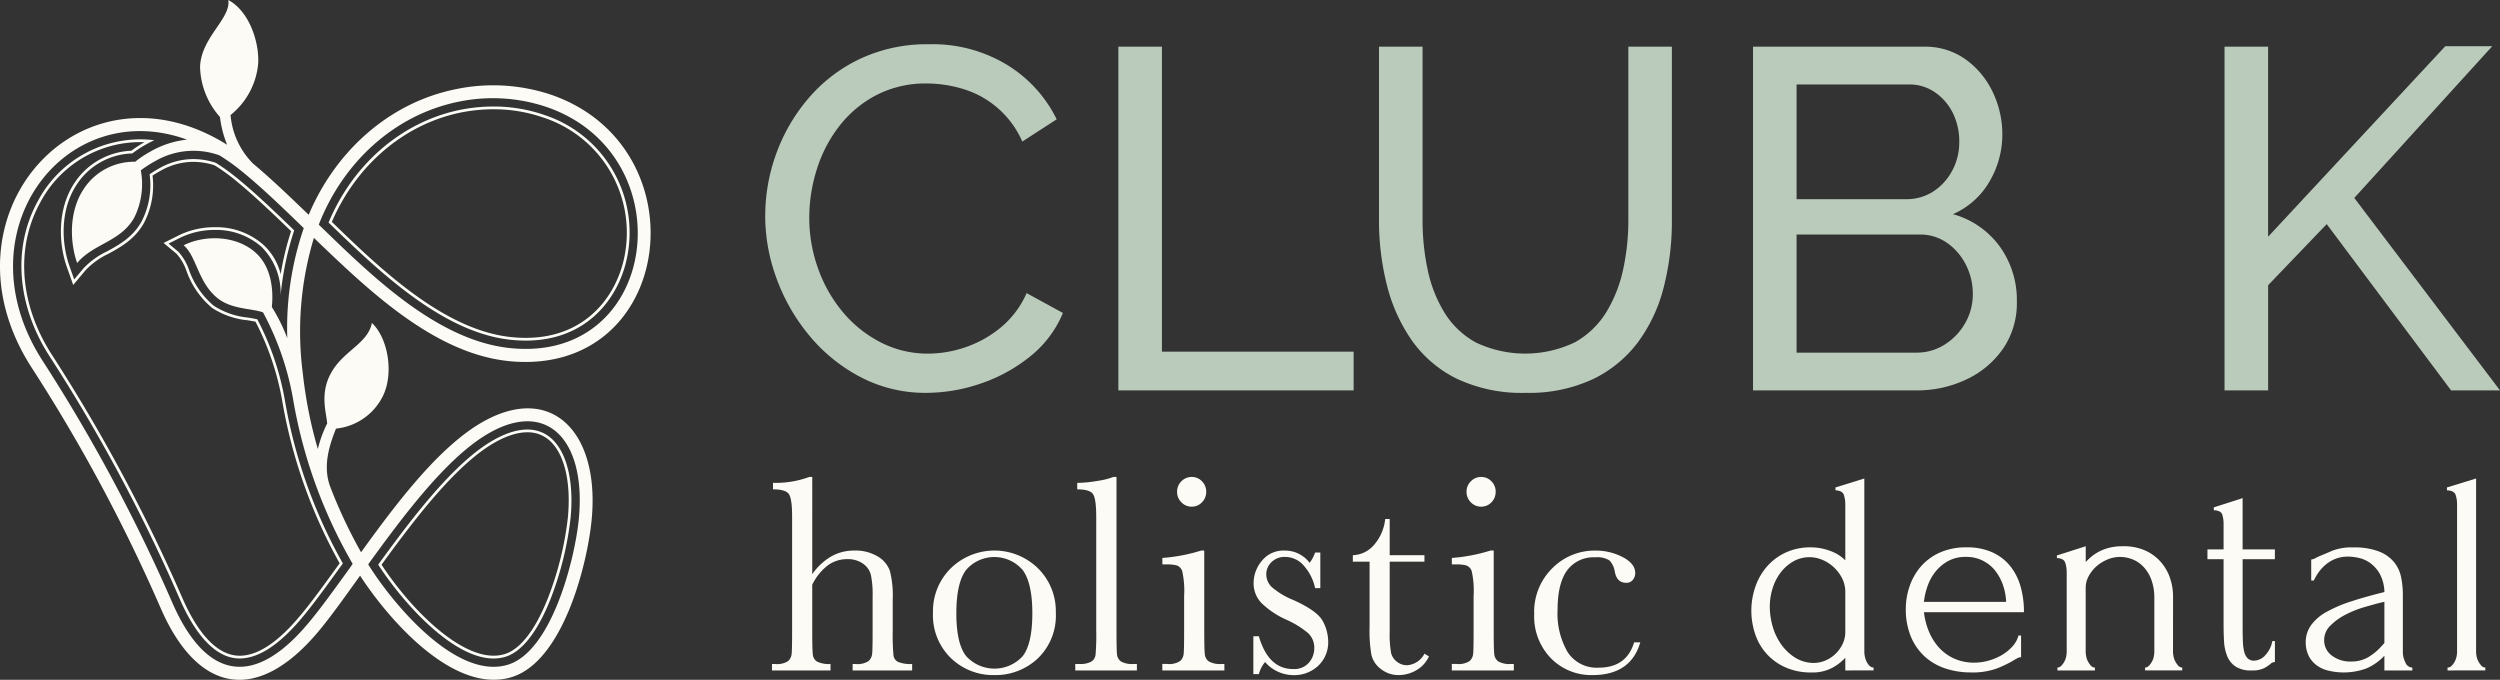 <svg xmlns="http://www.w3.org/2000/svg" xmlns:xlink="http://www.w3.org/1999/xlink" id="Group_1126" data-name="Group 1126" width="398.018" height="108.232" viewBox="0 0 398.018 108.232"><rect x="0" y="0" width="398.018" height="108.232" fill="#333333" stroke="none"/><defs><clipPath id="clip-path"><rect id="Rectangle_680" data-name="Rectangle 680" width="398.018" height="108.232" fill="#fdfbf5"></rect></clipPath></defs><g id="Group_1125" data-name="Group 1125" clip-path="url(#clip-path)"><path id="Path_2661" data-name="Path 2661" d="M398.16,257.512a9.47,9.47,0,0,1,3.013-2.823,7.33,7.33,0,0,1,3.663-.941,6.908,6.908,0,0,1,3.752.941,4.355,4.355,0,0,1,1.938,2.319,15.881,15.881,0,0,1,.448,4.47v5.063a34.132,34.132,0,0,0,.123,3.921,1.368,1.368,0,0,0,.728,1.019,5.274,5.274,0,0,0,2.24.325v1.031H404.59v-1.031h.426a3.229,3.229,0,0,0,2.117-.47,1.828,1.828,0,0,0,.56-1.109q.078-.638.078-3.685V261.03a15.492,15.492,0,0,0-.269-3.383,3.106,3.106,0,0,0-1.266-1.814,4.17,4.17,0,0,0-2.5-.717,5.17,5.17,0,0,0-3.136,1.019,8.59,8.59,0,0,0-2.442,3.058v7.348q0,3.091.1,3.809a1.462,1.462,0,0,0,.683,1.086,4.3,4.3,0,0,0,2.128.37v1.031h-9.32v-1.031h.471a3.243,3.243,0,0,0,2.095-.459,1.781,1.781,0,0,0,.56-1.1q.079-.639.078-3.708V248.26q0-2.778-.526-3.517T391.91,244v-1.031a15.4,15.4,0,0,0,5.78-.941h.471Z" transform="translate(-268.844 -166.096)" fill="#fdfbf5"></path><path id="Path_2662" data-name="Path 2662" d="M473.444,289.256a9.585,9.585,0,0,1,2.823-7.046,9.939,9.939,0,0,1,13.912.011A9.6,9.6,0,0,1,493,289.256a9.447,9.447,0,0,1-2.867,7.292,9.829,9.829,0,0,1-6.923,2.655,9.7,9.7,0,0,1-6.911-2.7,9.5,9.5,0,0,1-2.856-7.247m3.719.112q0,4.884,1.591,6.844a6.088,6.088,0,0,0,8.95,0q1.557-1.96,1.557-6.844,0-4.839-1.546-6.9a5.948,5.948,0,0,0-8.995-.011q-1.558,2.049-1.557,6.911" transform="translate(-324.905 -191.724)" fill="#fdfbf5"></path><path id="Path_2663" data-name="Path 2663" d="M552.2,242.032v24.509q0,2.935.078,3.7a1.558,1.558,0,0,0,.638,1.165,3.582,3.582,0,0,0,1.994.4h.538v1.031h-9.813v-1.031h.628a3.685,3.685,0,0,0,1.915-.37,1.482,1.482,0,0,0,.683-1.042,35.987,35.987,0,0,0,.112-3.853V248.394q0-2.89-.516-3.64t-2.509-.75v-1.031a19.519,19.519,0,0,0,3.215-.314,11.845,11.845,0,0,0,2.543-.627Z" transform="translate(-374.445 -166.096)" fill="#fdfbf5"></path><path id="Path_2664" data-name="Path 2664" d="M596.49,253.748V266.54q0,2.935.09,3.7a1.588,1.588,0,0,0,.65,1.165,3.581,3.581,0,0,0,1.994.4h.47v1.03h-9.88V271.8h.762a3.192,3.192,0,0,0,2.072-.459,1.778,1.778,0,0,0,.56-1.1q.079-.639.078-3.707v-5.556a14.364,14.364,0,0,0-.3-3.943,1.474,1.474,0,0,0-.806-.9,5.912,5.912,0,0,0-1.759-.18h-.6v-1.03A27.4,27.4,0,0,0,596,253.748Zm-4.324-9.364a2.281,2.281,0,0,1,.683-1.658,2.229,2.229,0,0,1,1.647-.695,2.193,2.193,0,0,1,1.635.695,2.3,2.3,0,0,1,.672,1.658,2.326,2.326,0,0,1-.672,1.68,2.191,2.191,0,0,1-1.635.695,2.226,2.226,0,0,1-1.647-.695,2.3,2.3,0,0,1-.683-1.68" transform="translate(-404.765 -166.096)" fill="#fdfbf5"></path><path id="Path_2665" data-name="Path 2665" d="M636,299.046v-6.026h.874q1.523,5.22,5.444,5.22a3.088,3.088,0,0,0,2.543-1.03,3.5,3.5,0,0,0,.84-2.263,3.231,3.231,0,0,0-.9-2.352,14.469,14.469,0,0,0-3.562-2.218,13.607,13.607,0,0,1-3.988-2.688,4.524,4.524,0,0,1-1.21-3.2,5.509,5.509,0,0,1,1.3-3.461,4.385,4.385,0,0,1,3.652-1.647,4.879,4.879,0,0,1,3.965,1.949,5.867,5.867,0,0,0,.874-1.635h.829v5.668h-.829a7.732,7.732,0,0,0-1.736-3.506,3.925,3.925,0,0,0-3.035-1.467,2.938,2.938,0,0,0-2.173.829,2.643,2.643,0,0,0-.829,1.926,2.776,2.776,0,0,0,.919,2.084,12.342,12.342,0,0,0,3.428,2.039q3.808,1.726,4.66,3.361a6.965,6.965,0,0,1,.851,3.181,5.134,5.134,0,0,1-1.579,3.9,5.544,5.544,0,0,1-3.976,1.5,6.047,6.047,0,0,1-4.5-2.084,5.048,5.048,0,0,0-.986,1.927Z" transform="translate(-436.457 -191.724)" fill="#fdfbf5"></path><path id="Path_2666" data-name="Path 2666" d="M697.887,270.17h-5.533v11.089a16.908,16.908,0,0,0,.224,3.439,2.467,2.467,0,0,0,.952,1.423,2.571,2.571,0,0,0,1.557.538,3.365,3.365,0,0,0,2.8-1.837l.717.426a4.8,4.8,0,0,1-2.05,2.229,5.609,5.609,0,0,1-2.744.75,4.477,4.477,0,0,1-2.834-.952,3.979,3.979,0,0,1-1.524-2.229,22.365,22.365,0,0,1-.3-4.481V270.17h-2.666v-1.031a4.65,4.65,0,0,0,3.293-1.546,7.44,7.44,0,0,0,1.859-4.212h.717v5.758h5.533Z" transform="translate(-471.105 -180.748)" fill="#fdfbf5"></path><path id="Path_2667" data-name="Path 2667" d="M743.371,253.748V266.54q0,2.935.09,3.7a1.588,1.588,0,0,0,.65,1.165,3.581,3.581,0,0,0,1.994.4h.47v1.03H736.7V271.8h.762a3.193,3.193,0,0,0,2.072-.459,1.777,1.777,0,0,0,.56-1.1q.079-.639.078-3.707v-5.556a14.357,14.357,0,0,0-.3-3.943,1.474,1.474,0,0,0-.806-.9,5.912,5.912,0,0,0-1.759-.18h-.6v-1.03a27.4,27.4,0,0,0,6.183-1.187Zm-4.324-9.364a2.281,2.281,0,0,1,.683-1.658,2.228,2.228,0,0,1,1.647-.695,2.193,2.193,0,0,1,1.635.695,2.3,2.3,0,0,1,.672,1.658,2.326,2.326,0,0,1-.672,1.68,2.19,2.19,0,0,1-1.635.695,2.226,2.226,0,0,1-1.647-.695,2.3,2.3,0,0,1-.683-1.68" transform="translate(-505.563 -166.096)" fill="#fdfbf5"></path><path id="Path_2668" data-name="Path 2668" d="M794.443,293.984h.986q-1.524,5.22-7.617,5.22a8.984,8.984,0,0,1-6.6-2.666,9.518,9.518,0,0,1-2.677-7.057,9.713,9.713,0,0,1,2.89-7.3,9.49,9.49,0,0,1,6.833-2.8,9.294,9.294,0,0,1,4.369,1.042q1.994,1.042,1.994,2.543a1.722,1.722,0,0,1-.37,1.053,1.25,1.25,0,0,1-1.064.493q-1.479,0-1.814-1.725a3.381,3.381,0,0,0-.829-1.814,3.558,3.558,0,0,0-2.263-.516,5.216,5.216,0,0,0-4.514,2.084q-1.513,2.083-1.512,6.273a12.114,12.114,0,0,0,1.624,6.766,5.5,5.5,0,0,0,4.917,2.442q4.435,0,5.645-4.033" transform="translate(-534.277 -191.725)" fill="#fdfbf5"></path><path id="Path_2669" data-name="Path 2669" d="M903.674,273.377v-2.019a8.057,8.057,0,0,1-2.088,1.606,6.631,6.631,0,0,1-3.28.734,9.913,9.913,0,0,1-4.244-.849,8.779,8.779,0,0,1-4.771-5.368,11.668,11.668,0,0,1,.023-7.3,9.7,9.7,0,0,1,1.789-3.235,8.953,8.953,0,0,1,2.983-2.294,9.326,9.326,0,0,1,4.129-.872,8.622,8.622,0,0,1,3.074.574,6.322,6.322,0,0,1,2.385,1.491V246.9a4.615,4.615,0,0,0-.229-1.468q-.23-.689-1.33-.734v-.459l4.588-1.422v27.574a3.871,3.871,0,0,0,.092.8,3.272,3.272,0,0,0,.276.8,2.444,2.444,0,0,0,.458.642.881.881,0,0,0,.643.275v.459Zm-5.047-1.193a4.764,4.764,0,0,0,1.881-.39,5.227,5.227,0,0,0,1.606-1.056,5.488,5.488,0,0,0,1.124-1.56,4.39,4.39,0,0,0,.436-1.95v-6.285a4.846,4.846,0,0,0-.55-2.317,6.313,6.313,0,0,0-1.377-1.766,6.1,6.1,0,0,0-1.812-1.124,5.218,5.218,0,0,0-4.612.321,6.813,6.813,0,0,0-2.018,1.835,8.085,8.085,0,0,0-1.239,2.523,9.778,9.778,0,0,0-.413,2.776,11.388,11.388,0,0,0,.459,3.189,9.39,9.39,0,0,0,1.354,2.844,7.85,7.85,0,0,0,2.179,2.088,5.678,5.678,0,0,0,2.982.872" transform="translate(-609.889 -166.637)" fill="#fdfbf5"></path><path id="Path_2670" data-name="Path 2670" d="M970,288.093a11.3,11.3,0,0,0,.78,3.051,8.811,8.811,0,0,0,1.583,2.546,7.374,7.374,0,0,0,2.409,1.766,7.71,7.71,0,0,0,3.3.665,8.328,8.328,0,0,0,2.133-.3,8.682,8.682,0,0,0,2.088-.849,7.382,7.382,0,0,0,1.721-1.353,4.236,4.236,0,0,0,1.032-1.812h.413v3.441a1.348,1.348,0,0,0-.62.183q-.345.184-.8.459a17.494,17.494,0,0,1-2.477,1.17,11.4,11.4,0,0,1-4.129.619,12.781,12.781,0,0,1-3.923-.6,9.227,9.227,0,0,1-3.28-1.835,8.854,8.854,0,0,1-2.271-3.166,11.312,11.312,0,0,1-.849-4.588,10.949,10.949,0,0,1,.574-3.441,9.465,9.465,0,0,1,1.743-3.143,8.731,8.731,0,0,1,3.006-2.271,10.192,10.192,0,0,1,4.4-.872,9.65,9.65,0,0,1,4.015.78,7.738,7.738,0,0,1,2.845,2.157,9.145,9.145,0,0,1,1.675,3.258,14.671,14.671,0,0,1,.55,4.129Zm6.653-8.809a5.684,5.684,0,0,0-2.776.643,6.762,6.762,0,0,0-2,1.652,7.661,7.661,0,0,0-1.285,2.294,11.171,11.171,0,0,0-.6,2.57H983.08a9.121,9.121,0,0,0-.482-2.616,7.875,7.875,0,0,0-1.216-2.294,5.791,5.791,0,0,0-4.726-2.248" transform="translate(-663.69 -190.622)" fill="#fdfbf5"></path><path id="Path_2671" data-name="Path 2671" d="M1062.243,293.978a3.874,3.874,0,0,0,.092.8,2.778,2.778,0,0,0,.3.8,3.392,3.392,0,0,0,.459.642.807.807,0,0,0,.62.275v.459h-5.919V296.5a.833.833,0,0,0,.6-.275,2.94,2.94,0,0,0,.482-.642,2.813,2.813,0,0,0,.3-.8,3.917,3.917,0,0,0,.092-.8v-8.534a8.311,8.311,0,0,0-.459-2.89,6,6,0,0,0-1.238-2.065,4.9,4.9,0,0,0-1.767-1.216,5.407,5.407,0,0,0-2-.39,5.125,5.125,0,0,0-2,.413,6.3,6.3,0,0,0-1.743,1.078,5.579,5.579,0,0,0-1.239,1.56,3.871,3.871,0,0,0-.482,1.858v10.186a3.9,3.9,0,0,0,.091.8,2.81,2.81,0,0,0,.3.8,3.438,3.438,0,0,0,.459.642.805.805,0,0,0,.619.275v.459h-5.965V296.5a.833.833,0,0,0,.6-.275,2.937,2.937,0,0,0,.482-.642,2.813,2.813,0,0,0,.3-.8,3.941,3.941,0,0,0,.092-.8V281.315a4.835,4.835,0,0,0-.23-1.491q-.23-.711-1.33-.757v-.413l4.588-1.468v2.523a8.313,8.313,0,0,1,.826-.8,7,7,0,0,1,1.216-.826,7.455,7.455,0,0,1,1.652-.642,8.65,8.65,0,0,1,2.225-.253,8.362,8.362,0,0,1,3.671.734,7.249,7.249,0,0,1,2.477,1.9,7.553,7.553,0,0,1,1.4,2.57,9.159,9.159,0,0,1,.436,2.73Z" transform="translate(-716.284 -190.221)" fill="#fdfbf5"></path><path id="Path_2672" data-name="Path 2672" d="M1125.773,262.491v11.057q0,1.194.046,2.157a7.19,7.19,0,0,0,.229,1.606,2.105,2.105,0,0,0,.55.986,1.415,1.415,0,0,0,1.009.344,2.466,2.466,0,0,0,1.813-.918,4.277,4.277,0,0,0,1.078-2.2h.413v3.349a.931.931,0,0,0-.688.275,5.991,5.991,0,0,1-1.033.688,4.243,4.243,0,0,1-2,.367,4.428,4.428,0,0,1-2.569-.642,3.645,3.645,0,0,1-1.33-1.7,7.478,7.478,0,0,1-.482-2.34q-.069-1.284-.069-2.615V262.491h-2.569v-1.56h2.569v-4.083a4.852,4.852,0,0,0-.206-1.445q-.207-.664-1.353-.711v-.459l4.588-1.468v8.167h5.139v1.56Z" transform="translate(-768.729 -173.461)" fill="#fdfbf5"></path><path id="Path_2673" data-name="Path 2673" d="M1182.552,297.361v-2.34l-.229.23a8.4,8.4,0,0,1-2.638,1.789,10.457,10.457,0,0,1-6.354.275,5.037,5.037,0,0,1-1.881-1.033,4.075,4.075,0,0,1-1.078-1.537,4.961,4.961,0,0,1-.344-1.835,4.625,4.625,0,0,1,.849-2.753,7.527,7.527,0,0,1,2.455-2.111,21.3,21.3,0,0,1,3.923-1.674q2.316-.757,5.3-1.491a6.375,6.375,0,0,0-.734-2.891,5.421,5.421,0,0,0-1.514-1.721,4.94,4.94,0,0,0-1.835-.826,8.09,8.09,0,0,0-1.652-.206,5.475,5.475,0,0,0-2.087.367,5.669,5.669,0,0,0-1.56.94,6.553,6.553,0,0,0-1.124,1.239,8.671,8.671,0,0,0-.734,1.262h-.413V279.7a1.82,1.82,0,0,0,.688-.229,6.266,6.266,0,0,1,.78-.367q.688-.276,1.881-.8a8.52,8.52,0,0,1,3.349-.528,10.878,10.878,0,0,1,4.083.643,5.9,5.9,0,0,1,2.409,1.7,5.562,5.562,0,0,1,1.124,2.409,13.919,13.919,0,0,1,.275,2.776v9.084a3.71,3.71,0,0,0,.413,1.721,1.237,1.237,0,0,0,1.1.8v.459Zm0-4.359v-6.561l-.459.092q-1.1.275-2.684.734a16.671,16.671,0,0,0-3.005,1.193,9.7,9.7,0,0,0-2.432,1.743,3.211,3.211,0,0,0-1.009,2.34,3,3,0,0,0,1.193,2.431,4.808,4.808,0,0,0,3.12.964,5.209,5.209,0,0,0,2.661-.665,8.906,8.906,0,0,0,2.11-1.721Z" transform="translate(-802.94 -190.622)" fill="#fdfbf5"></path><path id="Path_2674" data-name="Path 2674" d="M1241.8,273.377v-.459a.88.88,0,0,0,.642-.275,2.931,2.931,0,0,0,.482-.642,2.817,2.817,0,0,0,.3-.8,3.912,3.912,0,0,0,.092-.8V246.9a4.618,4.618,0,0,0-.229-1.468q-.23-.688-1.377-.734v-.459l4.634-1.422v27.574a3.9,3.9,0,0,0,.092.8,2.778,2.778,0,0,0,.3.8,3.393,3.393,0,0,0,.459.642.805.805,0,0,0,.619.275v.459Z" transform="translate(-852.133 -166.637)" fill="#fdfbf5"></path><path id="Path_2675" data-name="Path 2675" d="M388.325,49.742a28.791,28.791,0,0,1,1.735-9.826,28.445,28.445,0,0,1,5.087-8.787,24.669,24.669,0,0,1,8.208-6.32,24.977,24.977,0,0,1,11.022-2.351,22.82,22.82,0,0,1,12.563,3.353,20.99,20.99,0,0,1,7.784,8.594l-5.472,3.545a15.011,15.011,0,0,0-9.519-8.4,20.082,20.082,0,0,0-5.665-.848,17,17,0,0,0-8.053,1.85,17.975,17.975,0,0,0-5.9,4.933,21.753,21.753,0,0,0-3.583,6.9,25.484,25.484,0,0,0-1.2,7.668,23.739,23.739,0,0,0,1.426,8.17,22.483,22.483,0,0,0,3.969,6.936,19.3,19.3,0,0,0,6.011,4.778,16.34,16.34,0,0,0,7.553,1.774,18.463,18.463,0,0,0,5.858-1,17.9,17.9,0,0,0,5.626-3.121,14.873,14.873,0,0,0,4.162-5.511l5.78,3.16a17.318,17.318,0,0,1-5.241,6.936,25.439,25.439,0,0,1-7.9,4.317,26.862,26.862,0,0,1-8.593,1.464,22.17,22.17,0,0,1-10.328-2.427,26.485,26.485,0,0,1-8.132-6.474,30.465,30.465,0,0,1-5.319-9.095,28.929,28.929,0,0,1-1.888-10.212" transform="translate(-266.491 -15.412)" fill="#bacbbb"></path><path id="Path_2676" data-name="Path 2676" d="M567.507,78.411V23.69h6.937V72.246h30.521v6.166Z" transform="translate(-389.456 -16.257)" fill="#bacbbb"></path><path id="Path_2677" data-name="Path 2677" d="M723.125,78.8A24.138,24.138,0,0,1,712.1,76.524a19.052,19.052,0,0,1-7.168-6.166,26.687,26.687,0,0,1-3.93-8.825,41.747,41.747,0,0,1-1.233-10.174V23.69h6.937V51.359a37.593,37.593,0,0,0,.809,7.823A21.35,21.35,0,0,0,710.176,66a13.542,13.542,0,0,0,5.01,4.778,18.306,18.306,0,0,0,15.8-.038A13.755,13.755,0,0,0,736,65.887a21.832,21.832,0,0,0,2.658-6.82,36.589,36.589,0,0,0,.81-7.707V23.69H746.4V51.359a42.289,42.289,0,0,1-1.272,10.52,25.111,25.111,0,0,1-4.046,8.749,19.548,19.548,0,0,1-7.207,5.972,24.015,24.015,0,0,1-10.752,2.2" transform="translate(-480.224 -16.257)" fill="#bacbbb"></path><path id="Path_2678" data-name="Path 2678" d="M931.57,64.306a12.807,12.807,0,0,1-2.158,7.4,14.584,14.584,0,0,1-5.82,4.932,18.222,18.222,0,0,1-8.053,1.773H889.565V23.69h27.208a11.045,11.045,0,0,1,6.666,2.042,13.427,13.427,0,0,1,4.317,5.241,15.5,15.5,0,0,1,1.5,6.666,14.694,14.694,0,0,1-2.042,7.515,12.472,12.472,0,0,1-5.82,5.2,13.747,13.747,0,0,1,7.438,5.126,14.534,14.534,0,0,1,2.736,8.824M896.5,29.7V47.967H913.92a7.78,7.78,0,0,0,4.355-1.233,8.918,8.918,0,0,0,3.006-3.314,9.467,9.467,0,0,0,1.118-4.547,10.133,10.133,0,0,0-1.041-4.663,8.626,8.626,0,0,0-2.851-3.275,7.158,7.158,0,0,0-4.123-1.233Zm28.054,33.372a10.065,10.065,0,0,0-1.118-4.7,9.409,9.409,0,0,0-3.006-3.468,7.454,7.454,0,0,0-4.354-1.311H896.5V72.4H915.54a8.3,8.3,0,0,0,4.585-1.311,9.642,9.642,0,0,0,3.238-3.43,9.191,9.191,0,0,0,1.194-4.586" transform="translate(-610.471 -16.257)" fill="#bacbbb"></path><path id="Path_2679" data-name="Path 2679" d="M1128.834,78.242V23.52h6.937V53.775l28.208-30.332h7.477L1149.489,47.6l23.2,30.641H1164.9L1145.1,51.768l-9.325,9.724V78.242Z" transform="translate(-774.671 -16.088)" fill="#bacbbb"></path><path id="Path_2680" data-name="Path 2680" d="M86.007,54.489a24.034,24.034,0,0,1,7.981,1.326,19.274,19.274,0,0,1,12.979,21.632c-1.046,6.2-5.815,13.434-15.811,13.434a22.669,22.669,0,0,1-2.68-.164c-10.595-1.28-20.69-11.046-28.063-18.178l-.122-.118c3.864-9,11.438-15.478,20.314-17.368a26.373,26.373,0,0,1,5.4-.564M29.75,59.718q.352,0,.708.014a18.652,18.652,0,0,0-2.092,1.359,11.383,11.383,0,0,0-9.074,5.164c-2.836,4.3-2.423,9.85-1.207,13.294l.77,2.182.257.727.5-.591,1.486-1.774a12.08,12.08,0,0,1,3.63-2.6c1.982-1.088,4.229-2.322,5.675-4.95a12.989,12.989,0,0,0,1.343-7.489c.45-.3.9-.571,1.379-.831a10.473,10.473,0,0,1,5.12-1.363,10.82,10.82,0,0,1,3.4.562,31.087,31.087,0,0,1,3.219,2.312c2.75,2.228,5.8,5.126,8.941,8.16a45.605,45.605,0,0,0-1.66,6.853,9.434,9.434,0,0,0-2.7-4.634,11.316,11.316,0,0,0-7.8-2.848A12.873,12.873,0,0,0,35.9,74.572l-1.8.9-.6.3.517.43,1.55,1.292a8.023,8.023,0,0,1,1.591,2.756,13.556,13.556,0,0,0,4.087,5.878,12.561,12.561,0,0,0,5.651,1.957l.071-.434-.054.437c.444.073.867.142,1.223.221a43.961,43.961,0,0,1,4.195,12.263,81.077,81.077,0,0,0,9.2,26.2l-.33.456c-2.2,3.045-4.284,5.921-6.056,8.012-3.478,4.146-6.684,6.248-9.528,6.248-4.184,0-7.225-4.894-9.039-9A270.35,270.35,0,0,0,15.7,93.545C10.6,85.626,9.9,76.606,13.819,69.417a18.03,18.03,0,0,1,15.932-9.7m61.674,46.2a5.171,5.171,0,0,1,3.976,1.755c2.072,2.281,2.969,6.6,2.462,11.852a51.242,51.242,0,0,1-3.171,12.8c-2.031,5.111-4.437,8.2-6.956,8.924a6.088,6.088,0,0,1-1.7.236c-5.721,0-13.209-7.461-17.835-14.489,4.386-6.029,9.469-12.76,14.534-16.987,3.209-2.677,6.212-4.093,8.686-4.093M86.007,54.049a26.81,26.81,0,0,0-5.494.574c-9.155,1.949-16.856,8.614-20.746,17.9l.34.328c7.417,7.175,17.574,17,28.316,18.3a23.157,23.157,0,0,0,2.733.167c10.27,0,15.17-7.434,16.245-13.8A19.708,19.708,0,0,0,94.132,55.4a24.465,24.465,0,0,0-8.125-1.35M29.75,59.278a18.463,18.463,0,0,0-16.318,9.928c-4,7.333-3.287,16.521,1.9,24.577a269.9,269.9,0,0,1,20.837,38.882c1.867,4.225,5.021,9.26,9.441,9.26h0c2.979,0,6.3-2.155,9.864-6.405,1.779-2.1,3.866-4.983,6.075-8.037l.5-.685a80.4,80.4,0,0,1-9.289-26.3A44.3,44.3,0,0,0,48.427,87.93c-.412-.1-.926-.187-1.462-.275A12.216,12.216,0,0,1,41.5,85.777a13.2,13.2,0,0,1-3.945-5.7,8.215,8.215,0,0,0-1.713-2.918l-1.55-1.291,1.8-.9A12.429,12.429,0,0,1,41.633,73.7a10.881,10.881,0,0,1,7.5,2.729,10.416,10.416,0,0,1,3.006,7.7A46.768,46.768,0,0,1,54.3,73.769c-3.1-2.994-6.276-6.034-9.169-8.378a31.8,31.8,0,0,0-3.305-2.371,11.269,11.269,0,0,0-3.588-.6,10.907,10.907,0,0,0-5.333,1.418,19.039,19.039,0,0,0-1.628,1,12.614,12.614,0,0,1-1.264,7.493c-1.385,2.518-3.573,3.719-5.5,4.779a12.4,12.4,0,0,0-3.755,2.7L19.27,81.584,18.5,79.4c-1.182-3.349-1.587-8.738,1.16-12.905a10.915,10.915,0,0,1,8.86-4.972,18.176,18.176,0,0,1,2.293-1.487q.6-.339,1.216-.623a19.251,19.251,0,0,0-2.279-.136m61.674,46.2c-2.578,0-5.678,1.451-8.967,4.2-5.051,4.215-10.064,10.813-14.787,17.311,4.074,6.272,11.942,14.942,18.369,14.942a6.52,6.52,0,0,0,1.818-.253c2.655-.767,5.159-3.942,7.242-9.184a51.712,51.712,0,0,0,3.2-12.921c.519-5.374-.419-9.818-2.574-12.19a5.594,5.594,0,0,0-4.3-1.9" transform="translate(-7.459 -37.092)" fill="#fdfbf5"></path><path id="Path_2681" data-name="Path 2681" d="M80.924,57.485c26.453,2.7,31.032-33.967,6.887-42.38a29.072,29.072,0,0,0-15.457-.861C61.71,16.475,53.3,24.3,49.148,34.2c-3.091-2.974-6.026-5.792-8.844-8.139a12.456,12.456,0,0,1-3.6-7.748,11.823,11.823,0,0,0,4.383-8.022C41.361,7.279,39.952,1.956,36.352,0c.43,2.974-4.343,5.948-4.5,10.644a12.425,12.425,0,0,0,3.17,7.983,17.086,17.086,0,0,0,1.135,4.422C12.678,8.374-10.489,34.475,5.047,58.541A265.927,265.927,0,0,1,25.63,96.93c5.948,13.579,15.418,15.066,25.006,3.678,2-2.387,4.226-5.517,6.691-8.961,4.422,6.809,14.753,18.862,23.988,16.2C89.494,105.5,93.446,90.278,94.19,82.8c1.526-15.653-8.335-23.636-21.366-12.8-5.439,4.5-10.683,11.465-15.34,17.923a78.279,78.279,0,0,1-4.93-10.487c-1.135-3.131-.235-6.261.939-9.2a9.373,9.373,0,0,0,7.474-5.2c1.761-3.6.822-9.2-1.761-11.622-.587,3.092-4.109,4.3-6.1,7.318-2.387,3.561-1.135,6.887-1.018,8.687a18.8,18.8,0,0,0-1.487,4.07,70.2,70.2,0,0,1-2.387-12.014,51.559,51.559,0,0,1,1.761-21.6c8.257,7.9,18.9,18.353,30.953,19.605M72.784,16.24a26.863,26.863,0,0,1,14.322.822c22.071,7.67,17.923,41.206-6.3,38.31C69.145,53.963,58.579,43.319,50.753,35.767,54.51,26.1,62.493,18.431,72.784,16.24m1.37,55.333c11.583-9.665,19.331-2.739,18,11.036-.626,6.457-4.344,21.21-11.387,23.245-8.218,2.387-18.314-9.822-22.149-16.005,4.735-6.535,10.1-13.735,15.536-18.275M37.262,2.834l-.012-.011,0-.005.01.016m8.482,51.012a27.993,27.993,0,0,0-2.465-4.97c.313-3.013-.2-6.457-2.5-8.57-2.974-2.778-8.022-3.013-11.544-1.252,2.113,1.761,2.27,6.066,5.6,8.57,2.231,1.644,5.4,1.487,7.044,2.113A45.6,45.6,0,0,1,46.6,63.2a78.6,78.6,0,0,0,9.548,26.571l-.43.626c-2.465,3.4-4.735,6.574-6.691,8.883-8.57,10.213-16.161,8.961-21.523-3.17a270.177,270.177,0,0,0-20.74-38.7c-13.109-20.349,3.444-42.263,23.01-35.18a14.808,14.808,0,0,0-5.791,1.879,16.846,16.846,0,0,0-2.465,1.643A9.582,9.582,0,0,0,13.3,30.132c-2.348,3.561-2.191,8.413-1.017,11.74,2.622-3.131,6.966-3.366,9.118-7.279a11.981,11.981,0,0,0,1.017-7.474,20.729,20.729,0,0,1,2.387-1.526,12.156,12.156,0,0,1,10.135-.861A33.412,33.412,0,0,1,38.5,27.275c3.092,2.5,6.379,5.674,9.861,9.04a49.122,49.122,0,0,0-2.622,17.531" transform="translate(0)" fill="#fdfbf5"></path></g></svg>